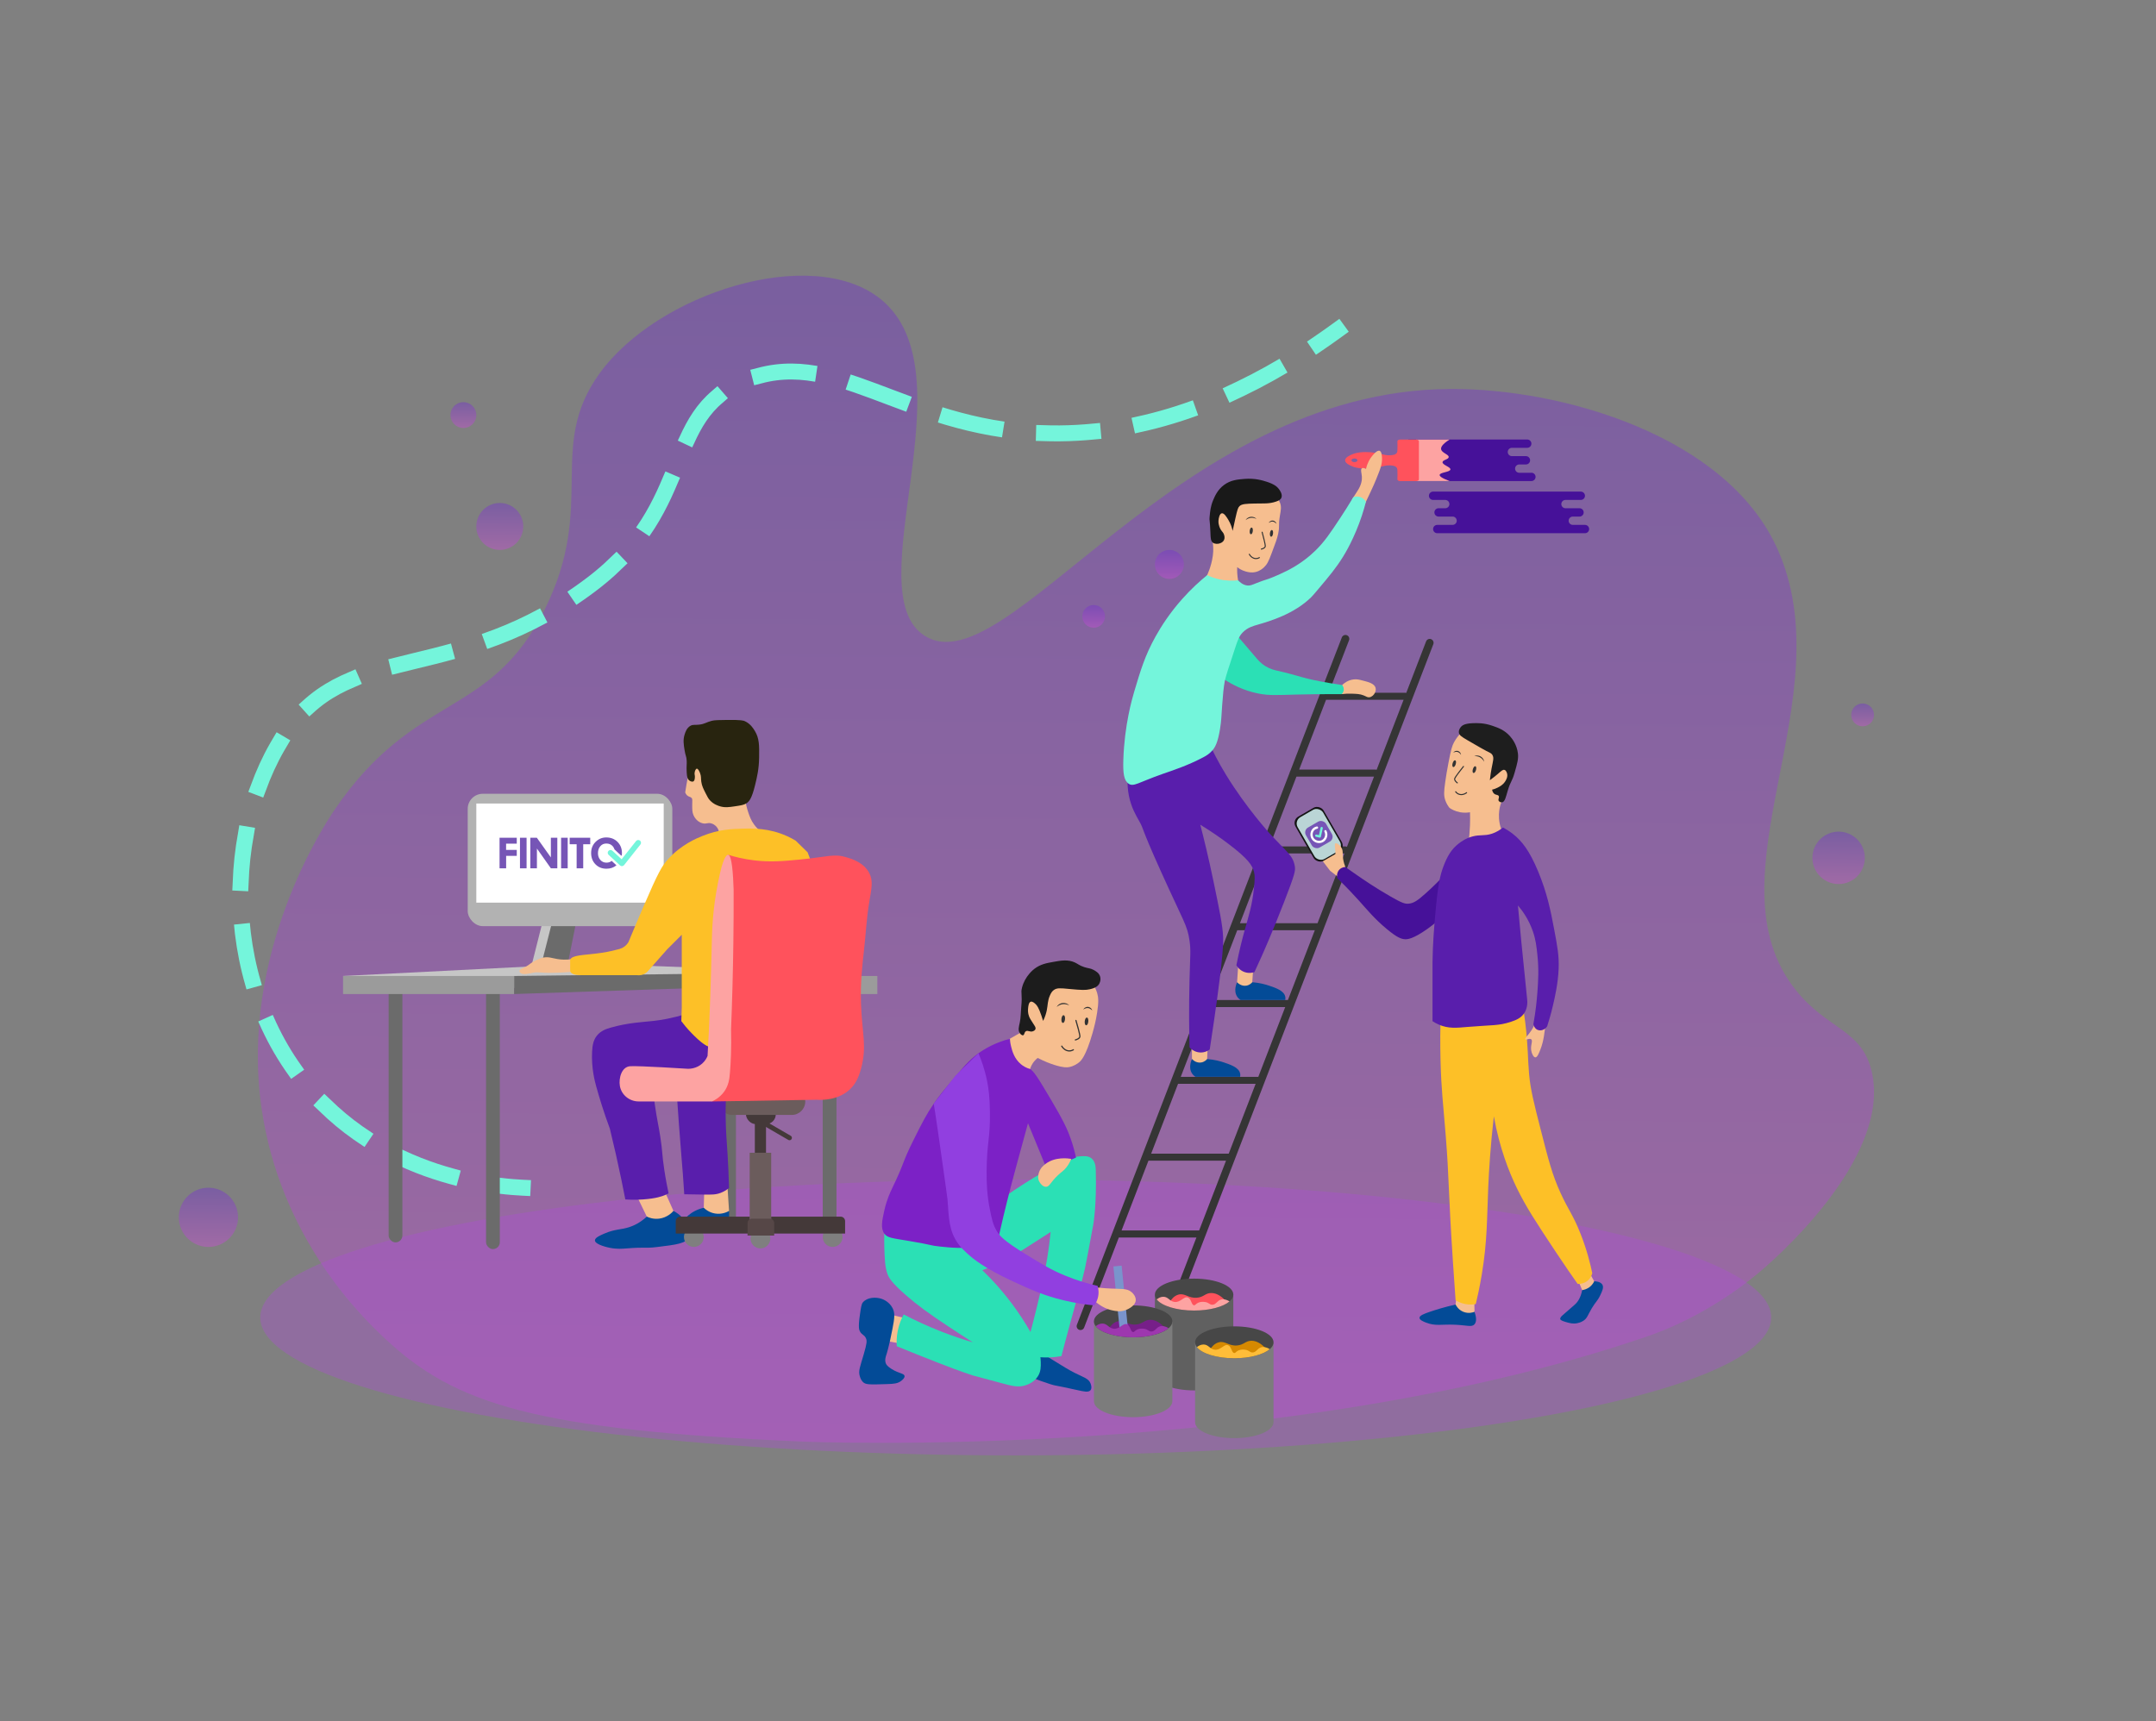<?xml version="1.0" encoding="UTF-8"?>
<svg xmlns="http://www.w3.org/2000/svg" xmlns:xlink="http://www.w3.org/1999/xlink" viewBox="0 0 1352.63 1080">
  <rect x="0" y="0" width="1352.63" height="1080" fill="#808080" stroke="none"/>
  <defs>
    <style>
      .cls-1 {
        stroke: #443939;
        stroke-linecap: round;
        stroke-width: 3px;
      }

      .cls-1, .cls-2, .cls-3 {
        fill: none;
        stroke-miterlimit: 10;
      }

      .cls-4 {
        fill: url(#linear-gradient);
        opacity: .42;
      }

      .cls-2 {
        stroke-dasharray: 0 0 30.66 30.66;
      }

      .cls-2, .cls-3 {
        stroke: #74f5db;
        stroke-linecap: square;
        stroke-width: 10px;
      }

      .cls-5 {
        fill: #034b97;
      }

      .cls-6 {
        fill: #f6be8f;
      }

      .cls-7 {
        fill: #ff525c;
      }

      .cls-8 {
        fill: #fff;
      }

      .cls-9 {
        fill: #ffbd39;
      }

      .cls-10 {
        fill: #fdc027;
      }

      .cls-11 {
        fill: #fda3a2;
      }

      .cls-12 {
        fill: #6b5c5c;
      }

      .cls-13 {
        fill: #6b6b6b;
      }

      .cls-14 {
        fill: #7f7f7f;
      }

      .cls-15 {
        fill: #7c7c7c;
      }

      .cls-16 {
        fill: #9d37af;
      }

      .cls-17 {
        fill: #913fe0;
      }

      .cls-18 {
        fill: #bad5d6;
      }

      .cls-19 {
        fill: #333;
      }

      .cls-20 {
        fill: #b2b2b2;
      }

      .cls-21 {
        fill: #d68900;
      }

      .cls-22 {
        fill: #c6c6c6;
      }

      .cls-23 {
        fill: #1e1e1e;
      }

      .cls-24 {
        fill: #141414;
      }

      .cls-25 {
        fill: #1c1c1c;
      }

      .cls-26 {
        fill: #443939;
      }

      .cls-27 {
        fill: #191919;
      }

      .cls-28 {
        fill: #9b9b9b;
      }

      .cls-29 {
        fill: #564747;
      }

      .cls-30 {
        fill: #474747;
      }

      .cls-31 {
        fill: #353535;
      }

      .cls-32 {
        fill: #2be0b5;
      }

      .cls-33 {
        fill: #591eac;
      }

      .cls-34 {
        fill: #606060;
      }

      .cls-35 {
        fill: #771f89;
      }

      .cls-36 {
        fill: #74f5db;
      }

      .cls-37 {
        fill: #7655b6;
      }

      .cls-38 {
        fill: #28240f;
      }

      .cls-39 {
        fill: #7c21c6;
      }

      .cls-40 {
        fill: #7a94cc;
      }

      .cls-41 {
        fill: #461199;
      }

      .cls-42 {
        fill: url(#linear-gradient-3);
      }

      .cls-42, .cls-43, .cls-44, .cls-45, .cls-46, .cls-47, .cls-48 {
        opacity: .44;
      }

      .cls-43 {
        fill: url(#linear-gradient-4);
      }

      .cls-44 {
        fill: url(#linear-gradient-2);
      }

      .cls-45 {
        fill: url(#linear-gradient-8);
      }

      .cls-46 {
        fill: url(#linear-gradient-7);
      }

      .cls-47 {
        fill: url(#linear-gradient-5);
      }

      .cls-48 {
        fill: url(#linear-gradient-6);
      }

      .cls-49 {
        fill: #ac4fd3;
        opacity: .38;
      }
    </style>
    <linearGradient id="linear-gradient" x1="667.15" y1="904.07" x2="672.21" y2="171.98" gradientUnits="userSpaceOnUse">
      <stop offset="0" stop-color="#c84ed4"/>
      <stop offset="1" stop-color="#7132cb"/>
    </linearGradient>
    <linearGradient id="linear-gradient-2" x1="313.46" y1="345.01" x2="313.66" y2="315.54" xlink:href="#linear-gradient"/>
    <linearGradient id="linear-gradient-3" x1="290.66" y1="268.53" x2="290.77" y2="252.31" xlink:href="#linear-gradient"/>
    <linearGradient id="linear-gradient-4" x1="1153.4" y1="554.66" x2="1153.62" y2="521.77" xlink:href="#linear-gradient"/>
    <linearGradient id="linear-gradient-5" x1="1168.53" y1="455.72" x2="1168.62" y2="441.41" xlink:href="#linear-gradient"/>
    <linearGradient id="linear-gradient-6" x1="733.58" y1="363.22" x2="733.71" y2="345.04" xlink:href="#linear-gradient"/>
    <linearGradient id="linear-gradient-7" x1="686.09" y1="393.86" x2="686.19" y2="379.6" xlink:href="#linear-gradient"/>
    <linearGradient id="linear-gradient-8" x1="130.63" y1="782.35" x2="130.89" y2="745.19" xlink:href="#linear-gradient"/>
  </defs>
  <g id="Layer_8" data-name="Layer 8">
    <path class="cls-4" d="m242.02,840.42c-14.44-13.48-66.21-63.08-77.97-145.32-13.83-96.74,39.27-177.28,45.77-186.83,50.68-74.58,97.82-56.78,132.21-126.44,32.22-65.26.88-101.19,33.9-147.2,36.39-50.72,133.26-81.36,176.28-47.18,57.88,45.98-15.91,184.15,28.1,211.62,51.51,32.14,157.56-154.04,329.55-155,69.96-.39,173.12,29.22,205.1,100.02,42.49,94.07-45.04,206.55,11.87,277.42,19.89,24.78,41.27,24.33,47.46,50.95,12.9,55.5-65.14,121.43-71.19,126.44-31.88,26.39-61.95,37.04-69.5,39.63-230.46,79.14-530.55,66.05-530.55,66.05-167.19-7.29-217.43-23.46-261.04-64.17Z"/>
    <ellipse class="cls-49" cx="637.24" cy="826.71" rx="473.96" ry="86.54"/>
    <g>
      <path class="cls-3" d="m327.91,745.3c-3.38-.17-8.52-.51-14.94-1.3"/>
      <path class="cls-2" d="m282.93,738.04c-26.02-7.15-57.91-21.38-84.45-49.91-61.53-66.14-59.11-172.28-17.26-230.83,39.75-55.62,106.22-27.33,189.84-90.61,65.79-49.78,44.14-105.69,94.92-127.28,56.75-24.13,98.66,28.82,187.69,32.36,60.18,2.39,114.46-18.88,160.42-47.71"/>
      <path class="cls-3" d="m826.92,215.68c4.17-2.83,8.26-5.71,12.27-8.63"/>
    </g>
    <circle class="cls-44" cx="313.56" cy="330.36" r="14.73"/>
    <circle class="cls-42" cx="290.72" cy="260.47" r="8.11"/>
    <circle class="cls-43" cx="1153.51" cy="538.31" r="16.44"/>
    <circle class="cls-47" cx="1168.57" cy="448.61" r="7.16"/>
    <circle class="cls-48" cx="733.65" cy="354.18" r="9.09"/>
    <circle class="cls-46" cx="686.14" cy="386.77" r="7.13"/>
    <circle class="cls-45" cx="130.76" cy="763.88" r="18.58"/>
  </g>
  <g id="Layer_2" data-name="Layer 2">
    <g>
      <rect class="cls-13" x="243.82" y="615.24" width="8.63" height="164.37" rx="4.31" ry="4.31"/>
      <rect class="cls-13" x="304.94" y="615.45" width="8.63" height="168.37" rx="4.31" ry="4.31"/>
      <rect class="cls-13" x="516.16" y="604.68" width="8.63" height="168.37" rx="4.31" ry="4.31"/>
      <rect class="cls-13" x="453.08" y="602.59" width="8.63" height="168.37" rx="4.31" ry="4.31"/>
      <rect class="cls-28" x="443.09" y="612.44" width="107.33" height="11.33"/>
      <polygon class="cls-22" points="215.23 612.44 367.86 604.68 433.3 607.05 436.63 619.99 318.96 619.99 221.89 619.99 215.23 612.44"/>
      <rect class="cls-28" x="215.23" y="612.44" width="107.33" height="11.33"/>
      <polygon class="cls-13" points="322.56 623.76 436.63 619.99 436.63 611.09 322.56 612.44 322.56 623.76"/>
      <polygon class="cls-22" points="341.08 575.76 332.45 609.96 342.65 611.09 353.3 579.72 351.32 574.15 341.08 575.76"/>
      <polygon class="cls-13" points="361.66 577.65 355.46 608.66 338.74 608.66 347.1 575.76 361.66 577.65"/>
      <rect class="cls-20" x="293.44" y="498.1" width="128.36" height="83.06" rx="9.44" ry="9.44"/>
      <rect class="cls-8" x="298.83" y="504.21" width="117.57" height="62.2"/>
      <rect class="cls-26" x="468" y="693.16" width="18.7" height="12.22" rx="6.11" ry="6.11"/>
      <rect class="cls-12" x="450.74" y="682.73" width="54.47" height="16.9" rx="8.45" ry="8.45"/>
      <path class="cls-6" d="m359.41,601.79c-4.25.66-7.56.38-9.8,0-3.34-.56-5.44-1.54-8.81-.9-1.55.3-2.61.79-4.58,1.71-3.95,1.84-3.36,2.56-7.19,4.4-1.54.74-3.11,1.33-3.15,2.34-.02.53.4.94.54,1.08,1.61,1.59,5.46.49,7.91,0,4.09-.82,3.03.27,14.02,0,2.65-.07,6.44-.22,11.06-.63v-8Z"/>
      <polygon class="cls-6" points="422.51 759.85 415.41 743.94 398.87 749.16 405.8 763.45 416.04 769.56 420.81 764.08 422.51 759.85"/>
      <path class="cls-6" d="m441.53,757.88l.4-13.93,14.47.63.99,15.28-2.43,3.6s-14.61,0-14.38,0,.94-5.57.94-5.57Z"/>
      <path class="cls-5" d="m405.8,763.45c1.23.58,4.08,1.71,7.73,1.26,5.14-.64,8.22-3.97,8.99-4.85,1.6.81,4.33,2.47,6.56,5.57.82,1.14,4.79,6.67,3.15,10.81-1.61,4.05-7.82,4.8-19.96,6.27-8.13.98-6.21-.13-19.42.9-2.41.19-5.75.48-10.07-.36-.87-.17-9.43-1.9-9.53-4.67-.06-1.71,3.12-3.09,5.93-4.31,6.7-2.91,10.35-2.31,15.64-4.04,2.71-.89,6.65-2.65,10.97-6.56Z"/>
      <path class="cls-5" d="m441.53,757.88c.85.83,3.26,2.96,7.06,3.6,4.45.74,7.85-1.06,8.81-1.62v8.9l-5.75,3.87-21.75-2.61-.81-4.58c1.29-1.55,3.53-3.82,6.92-5.57,2.08-1.07,4.01-1.65,5.53-1.98Z"/>
      <path class="cls-6" d="m432.13,484.57c-.51,2.48-.99,5.02-1.44,7.64-.29,1.7-.56,3.38-.81,5.03.17.49.5,1.18,1.12,1.8,1.11,1.08,2.07.84,2.83,1.62.76.78.44,1.67.45,4.49,0,2.85,0,4.49.76,6.29.85,2.03,2.19,3.2,2.57,3.51.52.43,1.65,1.34,3.33,1.71,2.29.5,2.99-.59,5.21,0,1.36.36,2.31,1.09,2.79,1.53,1.86,1.69,2.18,3.95,2.25,4.67l26.07-1.17c-1.08-.85-2.59-2.19-4.04-4.13-2.07-2.76-2.93-5.28-3.87-8.09-.76-2.27-1.63-5.5-2.07-9.53l-10.34-18.7-14.38-9.08-8.36,5.03-2.07,7.37Z"/>
      <path class="cls-33" d="m430.07,636.35c-8.52,2.67-15.55,3.79-20.31,4.31-6.7.74-15.47,1.04-26.43,4.13-2.92.82-6.32,1.94-8.81,5.03-2.28,2.83-2.86,6.15-3.06,10.25-.49,10.18,1.7,18.41,2.52,21.39,1.99,7.24,4.76,16.35,8.63,26.79,2.53,10.32,4.93,20.93,7.19,31.82.88,4.23,1.71,8.42,2.52,12.58,4.46.3,8.25.2,11.15,0,8.21-.56,12.18-2.08,13.66-2.7.99-.41,1.79-.8,2.34-1.08-.71-3.3-1.74-8.41-2.7-14.74-1.57-10.35-.98-10.94-2.52-20.85-1.18-7.58-1.96-10.08-3.42-20.13-.49-3.4-.85-6.21-1.08-8.09l14.74-.36c.45,6.84.92,13.73,1.44,20.67.51,6.95,1.05,13.84,1.62,20.67.62,7.13,1.16,14.32,1.62,21.57.04.6.08,1.2.11,1.8,3.58.06,10.42.16,11.39.18,5.82.09,8.34.14,11.51-1.08,2.36-.91,4.1-2.14,5.21-3.06-.24-8.74-.61-15.84-.9-20.67-.49-8.13-.85-11.53-1.08-17.98-.28-7.94-.15-14.38,0-18.52l1.26-36.13-26.61-15.82Z"/>
      <path class="cls-10" d="m493.53,524.57c-11.03-4.94-20.98-4.77-27.78-4.58-6.22.17-14.77.41-25.08,4.58-3.84,1.56-13.11,5.42-21.3,14.29-4.04,4.37-6.35,8.38-15.64,29.93-3.89,9.02-7.09,16.68-9.44,22.38-.4.67-1.1,1.65-2.22,2.56-1.29,1.04-2.56,1.52-3.36,1.75-2.49.7-6.33,1.67-11.09,2.39-8.78,1.34-16.57,1.24-19.12,3.31-.39.32-.66.69-.79,1.13-.02.08,0,.04,0,4.13,0,2.63,0,2.93.18,3.33,1.02,2.21,5.55,2.16,7.01,2.16,5.92,0,13,.01,21.3,0h13.48c.75.1,2.31.19,4.04-.54,1.15-.48,1.94-1.15,2.43-1.62,4.13-4.67,8.27-9.35,12.4-14.02l9.17-9.17v45.57l-.27,8.63c1.45,1.94,3.6,4.62,6.47,7.55,2.05,2.09,5.2,5.3,8.36,7.28,2.11,1.32,8.59,4.82,19.96,2.7,0,0,17.39-72.67,18.34-72.54.94.13,31.82-31.28,31.82-31.28l-4.31-15.91-1.41-3.75-7.49-7.31c-1.33-.8-3.26-1.89-5.66-2.97Z"/>
      <path class="cls-7" d="m446.6,691.18l65.8-1.08c3.29.2,13.64.41,21.03-6.74,3.55-3.43,5.34-7.52,6.74-12.67,3.92-14.43.59-22.21,0-40.99-.42-13.29.83-24.2,1.89-33.44,1.14-9.97,1.59-20.03,3.24-29.93,1.45-8.72,2.7-13.51,0-18.61-3.41-6.44-10.69-8.68-14.02-9.71-8.07-2.49-11.65-.38-29.39,1.35-10.31,1-18.45,1.75-28.58.54-7-.84-12.66-2.33-16.45-3.51l-7.55,84.13.27,56.63-2.97,14.02Z"/>
      <path class="cls-11" d="m400.76,691.18h45.84c1.65-.72,4.9-2.41,7.55-5.93,3.05-4.05,3.48-8.38,3.78-11.87.53-6.33,1.02-15.57.72-27.33.7-17.67,1.19-35.71,1.44-54.11.15-11.34.21-22.55.18-33.62-.33-10.29-1.16-21.72-3.42-21.93-.46-.04-2.51.17-5.06,11.27-3.99,17.37-4.96,31.14-5.18,42.12,0,0-.61,29.75-1.8,55.73-.33,7.23-.67,13.16-.9,17.08-.48,1.18-1.46,3.13-3.42,4.85-3.46,3.05-7.52,3.23-8.72,3.24,0,0-31.01-1.98-36.4-1.62s-7.3,7.45-6.47,12.4c.93,5.53,5.95,9.74,11.87,9.71Z"/>
      <circle class="cls-14" cx="435.3" cy="776.24" r="6.22"/>
      <circle class="cls-14" cx="477.08" cy="777.18" r="6.22"/>
      <circle class="cls-14" cx="522.38" cy="776.24" r="6.22"/>
      <rect class="cls-26" x="473.57" y="703.05" width="7.01" height="24.09"/>
      <rect class="cls-12" x="470.34" y="723.36" width="13.48" height="42.07"/>
      <line class="cls-1" x1="477.98" y1="703.94" x2="495.32" y2="714.01"/>
      <path class="cls-26" d="m426.76,763.45h43.57v10.61h-46.38v-7.8c0-1.55,1.26-2.81,2.81-2.81Z"/>
      <path class="cls-26" d="m483.82,763.45h46.38v10.61h-43.57c-1.55,0-2.81-1.26-2.81-2.81v-7.8h0Z" transform="translate(1014.02 1537.51) rotate(-180)"/>
      <path class="cls-29" d="m471.8,764.71h11.1c1.55,0,2.81,1.26,2.81,2.81v7.8h-16.72v-7.8c0-1.55,1.26-2.81,2.81-2.81Z"/>
      <path class="cls-38" d="m445.39,502.19c2.35,2.57,5.21,3.44,6.34,3.78,3.12.91,5.61.55,9.3,0,3.77-.56,5.66-.84,7.28-1.89,1.7-1.1,3.36-3.03,5.39-11.33,1.26-5.13,2.46-10.15,2.56-17.53.11-7.56.11-11.97-2.7-16.58-.98-1.61-2.77-4.47-6.2-6.07-.87-.4-2.23-.91-10.92-.81-5.37.06-8.05.09-9.84.54-3.68.93-4.35,2.02-8.09,2.43-2.79.3-3.69-.17-5.26.67-2.46,1.33-3.32,4.16-3.78,5.66-.99,3.26-.55,6.09,0,9.57.62,3.94,1.17,3.7,1.35,6.61.15,2.53-.22,3.46,0,7.28.17,3.06.51,4.3,1.48,5.12.71.61,1.94,1.13,2.74.67.7-.41.81-1.43.9-2.29.17-1.54-.34-1.91-.13-3.24.14-.93.64-2.36,1.35-2.43.93-.09,1.82,2.19,2.02,2.7.86,2.2.48,3.23.81,5.53.37,2.59,1.31,4.43,2.83,7.42,1.06,2.08,1.59,3.12,2.56,4.18Z"/>
      <g>
        <path class="cls-36" d="m390.18,543.52c-.44,0-.86-.17-1.19-.47l-7.16-6.64c-.71-.66-.75-1.76-.09-2.47.66-.71,1.76-.75,2.47-.09l5.78,5.35,9.07-11.44c.6-.76,1.7-.88,2.45-.28.76.6.88,1.7.28,2.45l-10.24,12.91c-.3.38-.75.62-1.24.66-.04,0-.09,0-.13,0Z"/>
        <polygon class="cls-37" points="313.41 525.69 324.21 525.69 324.21 529.4 317.51 529.4 317.51 533.32 324.21 533.32 324.21 537.06 317.54 537.06 317.54 544.88 313.41 544.88 313.41 525.69"/>
        <rect class="cls-37" x="326.22" y="525.69" width="4.14" height="19.19"/>
        <polygon class="cls-37" points="345.6 525.69 349.65 525.69 349.65 544.88 345.62 544.88 336.85 532.46 336.85 544.88 332.71 544.88 332.71 525.69 336.8 525.69 345.6 538.03 345.6 525.69"/>
        <rect class="cls-37" x="352.02" y="525.69" width="4.14" height="19.19"/>
        <polygon class="cls-37" points="357.4 525.69 370.3 525.69 370.3 529.77 365.9 529.77 365.9 544.88 361.77 544.88 361.77 529.77 357.4 529.77 357.4 525.69"/>
        <path class="cls-37" d="m383.76,540.22c-.9.73-1.99,1.1-3.3,1.1-1.53,0-2.8-.56-3.8-1.68s-1.51-2.53-1.51-4.24c0-1.8.49-3.27,1.48-4.41.98-1.14,2.28-1.7,3.89-1.67s2.9.58,3.87,1.67c.51.57.89,1.25,1.13,2.02l4.3,3.99.29-.36c.05-.43.08-.86.08-1.32,0-2.84-.93-5.18-2.79-7.04s-4.21-2.78-7.06-2.78c-2.57,0-4.8.92-6.67,2.77s-2.81,4.19-2.81,7.02.9,5.21,2.71,7.06,4.11,2.78,6.91,2.78c2.46,0,4.54-.72,6.26-2.15l-2.96-2.75Z"/>
      </g>
    </g>
  </g>
  <g id="Layer_4" data-name="Layer 4">
    <path class="cls-41" d="m960.78,296.67h-7.64c-1.44,0-2.61-1.17-2.61-2.61s1.17-2.61,2.61-2.61h4.21c1.44,0,2.61-1.17,2.61-2.61s-1.17-2.61-2.61-2.61h-8.81c-1.44,0-2.61-1.17-2.61-2.61s1.17-2.61,2.61-2.61h9.62c1.44,0,2.61-1.17,2.61-2.61s-1.17-2.61-2.61-2.61h-74.62v26.07h77.24c1.44,0,2.61-1.17,2.61-2.61s-1.17-2.61-2.61-2.61Z"/>
    <path class="cls-41" d="m994.39,329.37h-7.64c-1.44,0-2.61-1.17-2.61-2.61s1.17-2.61,2.61-2.61h4.21c1.44,0,2.61-1.17,2.61-2.61s-1.17-2.61-2.61-2.61h-8.81c-1.44,0-2.61-1.17-2.61-2.61s1.17-2.61,2.61-2.61h9.62c1.44,0,2.61-1.17,2.61-2.61s-1.17-2.61-2.61-2.61h-92.69c-1.44,0-2.61,1.17-2.61,2.61s1.17,2.61,2.61,2.61h7.64c1.44,0,2.61,1.17,2.61,2.61s-1.17,2.61-2.61,2.61h-4.21c-1.44,0-2.61,1.17-2.61,2.61s1.17,2.61,2.61,2.61h8.81c1.44,0,2.61,1.17,2.61,2.61s-1.17,2.61-2.61,2.61h-9.62c-1.44,0-2.61,1.17-2.61,2.61s1.17,2.61,2.61,2.61h92.69c1.44,0,2.61-1.17,2.61-2.61s-1.17-2.61-2.61-2.61Z"/>
    <path class="cls-31" d="m897.85,401.07c-1.25-.48-2.66.15-3.14,1.39l-12.46,32.35c-.21-.06-.42-.11-.65-.11h-47.98l4.77-12.38h.03l3.08-8h.02l4.85-12.58c.48-1.25-.15-2.66-1.39-3.14s-2.66.15-3.14,1.39l-3,7.79c-.02.05-.06.1-.08.16l-4.3,11.15h-.03l-24.94,64.75c-.21.29-.35.64-.39,1.01l-133.47,346.46c-.48,1.25.15,2.66,1.39,3.14s2.66-.15,3.14-1.39l21.78-56.52h48.67l-11.27,29.25h-.01l-11.24,29.17c-.48,1.25.15,2.66,1.39,3.14s2.66-.15,3.14-1.39l3.63-9.43h.01l162.98-423.05c.48-1.25-.15-2.66-1.39-3.14Zm-145.54,371.05h-48.67l16.87-43.79h48.67l-16.87,43.79Zm18.57-48.2h-48.67l16.87-43.8s.06,0,.09,0h48.58l-16.87,43.79Zm18.56-48.18c-.07,0-.14-.02-.21-.02h-48.45l17-44.12c.33.2.72.33,1.14.33h47.4l-16.88,43.81Zm18.58-48.22h-48.67l16.87-43.79h48.67l-16.87,43.79Zm18.57-48.2h-48.67l16.87-43.79h48.67l-16.87,43.79Zm18.45-47.9c-.32-.19-.69-.3-1.09-.3h-47.46l16.87-43.79h48.67l-16.99,44.09Zm18.64-48.38c-.22-.07-.45-.12-.7-.12h-47.92l16.88-43.83c.11.02.21.03.32.03h48.33l-16.92,43.92Z"/>
    <path class="cls-11" d="m888.44,275.82h20.99c-4.7,2.96-5.52,4.87-5.3,6.09.42,2.39,4.95,3.22,4.76,4.94-.17,1.51-3.73,1.69-3.87,3.15-.16,1.78,5.1,2.99,4.94,4.58-.17,1.72-6.51,1.76-6.74,3.42-.11.8,1.2,2,6.25,3.88h-21.03v-26.07Z"/>
    <path class="cls-7" d="m890.19,300.81v-23.92c0-.59-.79-1.07-1.76-1.07h-9.97c-.97,0-1.76.48-1.76,1.07.08,2.12.07,4.03,0,5.7-.03.78-.09,1.68-1.14,2.34-.24.15-1.12.66-3.32.76-2.62.12-4.23-.48-6.64-1.01-1.12-.25-4.77-1.04-8.82-1.01-1.74.01-5.24.07-8.51,1.46-1.37.58-4.36,1.85-4.36,3.73s2.99,3.15,4.36,3.73c3.27,1.39,6.76,1.44,8.51,1.46,4.04.03,7.7-.76,8.82-1.01,2.41-.54,4.02-1.13,6.64-1.01,2.2.1,3.08.61,3.32.76,1.05.66,1.11,1.57,1.14,2.34.07,1.67.08,3.58,0,5.7,0,.59.79,1.07,1.76,1.07h9.97c.97,0,1.76-.48,1.76-1.07Zm-42.33-11.96c0-.64.84-1.15,1.89-1.15s1.89.52,1.89,1.15-.84,1.15-1.89,1.15-1.89-.52-1.89-1.15Z"/>
    <polygon class="cls-6" points="747.81 664.56 747.81 654.5 757.7 655.04 757.34 664.56 758.32 670.59 753.07 670.14 747.81 664.56"/>
    <polygon class="cls-6" points="776.12 616.36 776.93 604.25 786.19 608.12 785.65 616.36 786.19 622.68 777.56 619.8 776.12 616.36"/>
    <path class="cls-33" d="m758.68,466.54c2.02,4.4,5.47,11.45,10.52,19.69,12.73,20.79,27.51,36.94,27.51,36.94,10.45,11.42,14.54,13.52,15.64,20.49.42,2.64.19,4.58-6.74,22.38-7.59,19.5-12.58,30.69-14.29,34.52-1.77,3.94-3.27,7.19-4.31,9.44-.77.26-3.25,1-6.16,0-3.26-1.12-4.8-3.67-5.17-4.31,1.81-9.2,3.72-16.63,5.17-21.84,2.35-8.47,4.85-15.96,5.89-26.97.45-4.72.66-7.13,0-9.71-1.05-4.13-3.6-8.19-15.91-17.53-4.34-3.3-10.32-7.57-17.8-12.13,2.2,8.48,5.24,20.82,8.36,35.87,3.73,18,5.59,27,5.93,33.98.18,3.66.39,11.29-5.66,53.12-1.1,7.63-2.05,13.9-2.7,18.07-.65.49-2.83,1.99-5.93,1.89-3.94-.14-6.33-2.77-6.74-3.24-.25-9.48-.47-24.25,0-42.61.4-15.56.89-17.9,0-24.27-1.38-9.8-3.58-11.62-17.8-43.15-13.99-31.02-10.15-25.48-14.02-32.36-1.83-3.24-4.74-8.14-6.2-15.37-1.47-7.28-.8-13.6,0-17.8l50.43-15.1Z"/>
    <path class="cls-6" d="m776.75,364.16c-.25-1.38-.45-2.95-.54-4.67-.06-1.29-.05-2.49,0-3.6,1.01.8,2.78,2,5.26,2.7,1.37.39,3.57.98,6.25.36,2.8-.65,4.56-2.27,5.39-3.06,1.82-1.72,2.73-3.5,4.67-8.67,2.36-6.26,3.54-9.39,4.13-12.36,1.12-5.55-.07-4.42,1.12-11.51.5-3,1.06-5.29,0-7.91-.75-1.86-2.01-3.11-2.92-3.85l-26.07-.82-10.61,10.07c-2.7,9.28-2.9,15.56-2.52,19.69.14,1.54.52,4.37,0,8.18-.54,3.96-1.65,7.28-2.13,8.63-.7,1.97-1.42,3.58-2,4.76,6.29,2.37,12.58,4.73,18.88,7.1.36-1.68.72-3.36,1.08-5.03Z"/>
    <path class="cls-6" d="m856.03,316.79c1.43-3.02,2.7-5.71,3.78-8,.42-.9,2.98-6.17,5.57-13.12.93-2.5,1.94-5.35,1.62-8.99-.11-1.31-.31-3.35-1.44-3.78-1.6-.61-4.05,2.42-4.85,3.42-1.19,1.47-2.84,4.01-3.69,7.91-.84-.42-1.96-.84-2.61-.36-.99.73-.16,3.01,0,5.21.15,2.13-.25,5.22-2.88,9.17l-3.42,5.26c2.64,1.09,5.27,2.18,7.91,3.28Z"/>
    <path class="cls-6" d="m841.75,435.57c2.39-.31,4.46-.35,6.08-.29,3.55.12,5.34.18,7.58,1.05,1.9.73,2.47,1.41,3.77,1.21,1.56-.24,2.87-1.55,3.48-2.93.17-.39.73-1.68.34-3.04-.77-2.66-4.6-3.64-7.77-4.45-2.35-.6-3.77-1-5.74-.81-3.83.37-6.44,2.57-7.48,3.56-.08,1.9-.16,3.81-.24,5.71Z"/>
    <path class="cls-32" d="m777.01,399.83c4.13,4.85,7.81,9.13,11.23,13.14,1.16,1.35,2.85,3.34,5.7,5.08,2.98,1.82,5.67,2.42,6.93,2.71,15.55,3.52,15.5,4.86,33.49,7.9,2.84.48,5.41.88,7.64,1.21.22.24,1.04,1.21,1.06,2.67.03,1.75-1.12,2.86-1.31,3.04-11.95-.08-21.66.09-28.34.26-12.56.32-17.18.71-24.07-.67-9.46-1.9-16.69-5.84-21.35-8.91l-3.84-21.3,12.86-5.12Z"/>
    <path class="cls-36" d="m757.34,360.92c-4.46,3.61-9.87,8.47-15.46,14.74-8.04,9-13.45,17.54-16.9,23.73-6.62,11.87-9.39,21.16-13.46,34.84-1.22,4.11-6.08,20.82-6.76,42.55-.26,8.26.28,12.92,3.33,15.01,3.1,2.13,6.09-.79,21.21-6.11,6.31-2.22,15.47-5.12,25.53-10.43,1.67-.88,3.78-2.05,5.75-4.31,1.81-2.07,3.47-5.03,4.85-13.57.92-5.67.83-8.37,1.35-15.1.54-7.07.85-10.6,1.62-14.83.48-2.61,2.51-8.79,6.56-21.03,1.58-4.77,2.41-7.2,4.67-9.53,3.09-3.18,6.69-4.09,9.54-4.92,7.21-2.09,22.8-6.61,33.61-17.37.79-.79,2.09-2.32,4.67-5.39,6.45-7.66,10.75-12.77,15.1-19.78,1.21-1.94,7.18-11.69,11.87-25.89,1.14-3.46,1.96-6.43,2.52-8.63-.25-.46-1.2-2.07-3.24-2.88-2.25-.89-4.24-.17-4.67,0-3.09,5.15-5.83,9.41-7.91,12.58-6.6,10.04-10.22,15.37-15.82,20.85-3.62,3.54-9.3,8.32-17.62,12.58-3.34,1.68-6.28,2.98-8.63,3.96-5.39,2.23-4.33,1.36-10.43,3.78-3.13,1.24-4.29,1.84-6.11,1.62-2.69-.32-4.65-2.05-5.75-3.24-2.99.33-7.28.44-12.22-.72-2.85-.67-5.26-1.6-7.19-2.52Z"/>
    <path class="cls-27" d="m759.4,334.41c.13,3.24.16,5.06,1.53,6.11,1.37,1.04,3.26.69,3.6.63.39-.07,2.56-.49,3.42-2.34.59-1.28.19-2.6,0-3.24-.46-1.51-1.17-1.77-2.07-3.24-.19-.32-1.57-2.64-1.44-5.48.07-1.58.66-4.49,2.07-4.76,1.46-.28,3.09,2.41,4.13,4.13,1.62,2.67,2.34,5.19,2.7,6.92.41-1.98.95-4.51,1.62-7.46,1.38-6.13,1.73-7.16,2.7-8.09,1.46-1.41,4.17-1.5,9.53-1.62,5.65-.13,9.03.3,13.48-1.26,1.48-.52,2.72-1.13,3.24-2.34.95-2.21-1.14-4.94-1.62-5.57-1.05-1.38-2.82-2.97-7.55-4.49-2.65-.85-7.36-2.31-13.89-1.8-4.38.35-8.71.69-12.9,3.78-4.08,3.01-5.78,7.05-6.83,9.53-1.64,3.86-1.92,7.04-2.25,10.7-.22,2.44.17.88.54,9.89Z"/>
    <path class="cls-5" d="m747.81,664.56c.18.2,2.48,2.67,5.75,2.16,2.13-.33,3.41-1.72,3.78-2.16,4.53.35,8.13,1.32,10.61,2.16,4.19,1.42,9.25,3.14,10.07,6.83.19.86.11,1.63,0,2.16h-28.04c-.73-.48-1.53-1.18-2.16-2.16-2.43-3.79-.23-8.51,0-8.99Z"/>
    <path class="cls-5" d="m776.12,616.36c.18.2,2.48,2.67,5.75,2.16,2.13-.33,3.41-1.72,3.78-2.16,4.53.35,8.13,1.32,10.61,2.16,4.19,1.42,9.25,3.14,10.07,6.83.19.86.11,1.63,0,2.16h-28.04c-.73-.48-1.53-1.18-2.16-2.16-2.43-3.79-.23-8.51,0-8.99Z"/>
  </g>
  <g id="Layer_5" data-name="Layer 5">
    <g>
      <polygon class="cls-6" points="839.94 550.63 834.46 546.4 827.38 537.15 835.54 531.21 839.94 535.89 843.72 547.39 839.94 550.63"/>
      <rect class="cls-24" x="817.13" y="507.51" width="20.31" height="31.97" rx="4.62" ry="4.62" transform="translate(-150.91 483.78) rotate(-30)"/>
      <rect class="cls-18" x="818.16" y="508.44" width="18.44" height="30.3" rx="4.62" ry="4.62" transform="translate(-150.95 483.84) rotate(-30)"/>
      <path class="cls-6" d="m844.08,544.07c-.48-1.17-1.11-2.96-1.44-5.21-.49-3.41.13-4.99-1.08-7.01-1.05-1.76-3.01-3.05-3.78-2.61-.63.37-.17,1.76,0,5.31.14,2.8-.08,3.35,0,4.85.11,2.09.75,5.03,3.15,8.63l3.15-3.96Z"/>
      <polygon class="cls-6" points="994.55 811.93 992.62 809.55 988.98 800.97 996.89 798.09 1000.17 804.02 1001.56 809.06 994.55 811.93"/>
      <path class="cls-6" d="m916.57,459.93c-1.17,1.18-2.86,3.11-4.31,5.8-1.24,2.28-1.86,4.29-3.51,12.88-.94,4.89-1.51,8.28-2.02,11.93-.89,6.26-.97,8.76,0,11.6.75,2.21,1.88,3.84,2.7,4.85,1.26.85,3.51,2.13,6.61,2.7,2.61.47,4.8.25,6.2,0,.09,2.54.1,5.24,0,8.09-.14,3.94-.49,7.59-.94,10.92l20.49-5.93v-2.61c-.6-1.72-1.17-3.95-1.35-6.56-.25-3.7.39-6.56.67-7.69.51-1.98,1.19-3.58,1.75-4.72l4.18-13.48-1.35-15.64-12.81-10.79-16.31-1.35Z"/>
      <polygon class="cls-6" points="911.85 822.9 913.2 818.61 914.01 811.03 924.93 813.59 925.07 823.17 919.94 828.02 911.85 822.9"/>
      <path class="cls-10" d="m903.76,638.72c-.15,6.13-.28,15.41,0,26.7.46,18.54,1.64,26.77,3.24,46.92,2.3,29.05,1.37,31.05,4.58,80.09.66,10.07,1.24,18.28,1.62,23.46,1.24.78,3.35,1.9,6.2,2.43,2.75.51,5.05.26,6.47,0,1.02-4.23,2.46-10.68,3.78-18.61,3.52-21.18,3.2-35.27,4.04-54.74.46-10.59,1.39-25.84,3.51-44.49,3.56,19.93,9.52,34.85,14.29,44.76,5.81,12.05,12.49,22.13,24.81,40.72,5.52,8.33,10.24,15.1,13.48,19.69.63.03,4.06.16,6.74-2.43,1.66-1.6,2.23-3.46,2.43-4.31-1.2-5.82-3.34-14.49-7.28-24.54-4.71-12.02-7.59-14.77-12.67-25.89-5.15-11.27-7.57-20.72-12.4-39.64-4.27-16.7-6.4-25.06-7.28-34.79-.89-9.87-.53-17.09-2.43-32.63-.75-6.18-1.57-11.26-2.16-14.65l-50.97,11.96Z"/>
      <path class="cls-6" d="m963.23,641.68c-.43,1.19-1.17,2.94-2.43,4.86-2.07,3.17-4.35,4.98-3.91,5.65.42.66,2.68-.92,3.78,0,1.32,1.11-1,4.21.27,8.22.1.31,1,3.07,2.29,3.1,1.19.03,2.14-2.28,3.1-4.72,1.27-3.2,1.87-6.02,2.29-8.49.36-2.15.76-5.08.94-8.63h-6.34Z"/>
      <path class="cls-41" d="m909.16,545.86c-5.73,6.4-10.88,11.29-14.74,14.74-5.07,4.54-7.52,6.21-10.79,6.47-2.14.17-3.94-.32-11.51-4.67-9.1-5.23-16.38-10.21-20.85-13.3-3.06-2.12-5.55-3.87-7.19-5.03-.5.01-2.21.12-3.6,1.44-1.46,1.38-2,3.55-1.44,5.63,6.05,5.84,10.66,10.8,13.66,14.15,5.36,5.97,9.69,11.32,17.26,17.62,6.69,5.57,9.27,6.34,11.51,6.47,1.3.07,4.84.06,14.02-6.47,3.74-2.66,8.73-6.63,14.02-12.23-.12-8.27-.24-16.54-.36-24.81Z"/>
      <path class="cls-33" d="m942.96,519.26c-1.51,1.24-3.91,2.92-7.19,3.96-4.64,1.46-7.09.38-11.87,1.64-4.35,1.15-7.27,3.35-8.63,4.38-4.67,3.52-7.4,8.27-9.71,14.48-2.12,5.7-3.47,11.51-5.03,29.33-.85,9.73-1.63,18.59-1.8,30.72-.04,2.77,0,3.16,0,20.85,0,6.77,0,12.37,0,16.18.9.6,2.24,1.41,3.96,2.16,6.08,2.65,11.21,2.02,18.16,1.44,15.55-1.3,19.19-.61,27.15-3.24,3.35-1.1,6.31-2.41,8.27-5.39,2.23-3.39,2.03-7.19,1.8-8.99-1.24-11.78-2.44-23.65-3.6-35.6-.74-7.7-1.46-15.37-2.16-23.01,2.83,3.31,6.74,8.7,9.35,16.18,1.86,5.32,2.3,9.53,2.88,15,.96,9.15.49,16.19,0,23.11-.37,5.17-1.07,12.05-2.52,20.13.03.22.45,2.64,2.52,3.6,1.98.92,4.66.09,6.11-2.16,1.04-3.21,2.35-7.63,3.6-12.94,1.21-5.17,3.2-13.7,3.6-23.01.34-8.16-.73-14-2.88-25.35-2.1-11.1-4.3-22.34-10.07-36.13-5.35-12.78-10.05-18.88-15.82-23.37-2.38-1.85-4.56-3.13-6.11-3.96Z"/>
      <path class="cls-23" d="m937.38,498.04c1.14.96,2.36.55,2.88,1.44.57.98-.6,2.04,0,3.06.4.68,1.42,1.03,2.16.9,1.74-.31,2.34-3.37,3.42-7.01,2.01-6.81,2.67-5.42,4.49-11.87,1.6-5.65,2.41-8.47,1.98-11.87-.69-5.46-3.64-9.24-5.03-10.79-3.49-3.89-7.45-5.26-10.97-6.47-5.38-1.86-9.53-1.73-12.4-1.62-4.74.19-6.4,1.2-7.37,2.34-.22.26-1.52,1.79-1.26,3.6.23,1.58,1.55,2.52,5.57,4.85,6.92,4.01,10.38,6.01,11.69,6.65,2.32,1.13,3.14,1.44,3.78,2.52,1.09,1.84.34,3.78-.54,8.45-.33,1.76-.75,4.28-1.08,7.37,2.22-1.6,3.91-2.99,5.03-3.96,2.03-1.74,3.06-2.82,4.13-2.52,1.07.3,1.51,1.78,1.62,2.16.67,2.28-.74,4.43-1.26,5.21-1.38,2.11-3.32,3.09-4.67,3.78-1.36.69-2.58,1.06-3.42,1.26.11.74.4,1.8,1.26,2.52Z"/>
      <path class="cls-5" d="m925.07,823.17c-.61.25-3.61,1.39-7.01,0-3.18-1.3-4.54-3.92-4.85-4.56-6.94,1.57-12.4,3.26-16.18,4.56-3.8,1.3-6.47,2.38-6.47,3.78,0,1.37,2.58,2.4,4.05,2.97,6.13,2.38,9.62.98,18.2,1.35,7.72.33,10.55,1.71,12.27-.27,1.67-1.92.87-5.37,0-7.82Z"/>
      <path class="cls-5" d="m1000.17,804.02c-.37.8-1.1,2.08-2.43,3.24-2.01,1.74-4.19,2.17-5.12,2.29-.92,4.91-2.89,7.55-4.58,9.06-.69.62-4.12,3.55-7.69,6.71-.64.57-1.69,1.52-1.48,2.43.06.28.33.91,3.24,1.75,2.69.78,4.72,1.36,7.42.81.66-.14,2.19-.46,3.78-1.48,2.59-1.67,2.74-3.54,5.39-7.96,2.54-4.23,3.46-4.29,5.26-8.09,1.35-2.86,2.3-4.93,1.35-6.61-1.17-2.07-4.45-2.15-5.12-2.16Z"/>
      <g>
        <rect class="cls-37" x="820.2" y="516.45" width="14.5" height="14.5" rx="3.54" ry="3.54" transform="translate(-150.99 483.89) rotate(-30)"/>
        <path class="cls-8" d="m830.12,528.34s-.06.03-.08.05c-1.24.69-2.68.83-4.07.41-.64-.2-1.24-.5-1.78-.92-.54-.42-.99-.92-1.33-1.49-.61-1.03-.86-2.27-.69-3.5.17-1.21.72-2.31,1.55-3.08.64-.6,1.48-1.01,2.41-1.19.38-.07.76.18.83.56.07.38-.18.76-.56.83-.68.13-1.26.41-1.72.84-1.26,1.17-1.53,3.28-.61,4.82.95,1.6,3.3,2.58,5.28,1.49.02-.01.04-.02.06-.03,1.79-1.04,2.47-3.36,1.5-5.21-.18-.35-.05-.77.3-.96.35-.18.77-.05.96.3.33.63.53,1.3.59,2,.06.68-.01,1.35-.21,2.01-.2.65-.51,1.26-.93,1.79-.41.53-.92.96-1.5,1.3Z"/>
        <path class="cls-36" d="m828.37,525.54c-.16.09-.34.12-.52.07l-2.23-.54c-.38-.09-.61-.47-.52-.85s.47-.61.85-.52l1.53.37,1.02-4.63c.08-.38.46-.62.84-.54.38.08.62.46.54.84l-1.18,5.34c-.04.19-.16.35-.32.45,0,0-.01,0-.02.01Z"/>
      </g>
    </g>
  </g>
  <g id="Layer_3" data-name="Layer 3">
    <g>
      <polygon class="cls-6" points="567.51 827.06 557.78 824.73 556.34 841.52 565.69 843.24 567.51 827.06"/>
      <path class="cls-34" d="m773.76,862.39v-50.03c-9.66,1.75-19.32,3.5-28.98,5.25-6.74-1.75-13.48-3.5-20.22-5.25,0,16.67,0,33.34,0,50.01,0,.04,0,.08,0,.12s0,.08,0,.12v.11h0c.3,5.42,11.19,9.78,24.59,9.78s24.33-4.37,24.59-9.81h0v-.11s0-.06,0-.09,0-.06,0-.09Z"/>
      <ellipse class="cls-30" cx="749.16" cy="812.36" rx="24.61" ry="10.01"/>
      <path class="cls-7" d="m733.86,816.98c1.03-1.66,2.8-3.9,5.53-4.62,4.08-1.07,6.11,2.37,11.39,1.99,4.49-.32,5.33-2.98,9.17-2.97,3.85.01,7.03,2.69,9.24,5.19l-9.84,4.04-20.7-1.89-4.79-1.75Z"/>
      <path class="cls-11" d="m749.16,822.37c9.81,0,18.28-2.34,22.23-5.72-2.42-1.47-4.1-1.49-5.18-1.22-2.66.65-3.16,3.25-5.6,3.3-1.83.04-2.01-1.42-4.85-1.75-.72-.08-2.31-.27-3.98.47-1.64.73-1.79,1.65-2.63,1.62-1.72-.07-1.63-3.93-3.84-4.85-2.53-1.06-4.53,3.2-8.43,2.76-3.1-.35-3.89-3.27-7.07-3.25-1.76.01-3.19.91-4.12,1.66,3.15,4.05,12.46,6.98,23.46,6.98Z"/>
      <path class="cls-15" d="m735.52,879.19v-50.03c-9.66,1.75-19.32,3.5-28.98,5.25-6.74-1.75-13.48-3.5-20.22-5.25,0,16.67,0,33.34,0,50.01,0,.04,0,.08,0,.12s0,.08,0,.12v.11h0c.3,5.42,11.19,9.78,24.59,9.78s24.33-4.37,24.59-9.81h0v-.11s0-.06,0-.09,0-.06,0-.09Z"/>
      <ellipse class="cls-30" cx="710.92" cy="829.16" rx="24.61" ry="10.01"/>
      <path class="cls-35" d="m695.62,833.78c1.03-1.66,2.8-3.9,5.53-4.62,4.08-1.07,6.11,2.37,11.39,1.99,4.49-.32,5.33-2.98,9.17-2.97,3.85.01,7.03,2.69,9.24,5.19l-9.84,4.04-20.7-1.89-4.79-1.75Z"/>
      <rect class="cls-40" x="700.7" y="794.34" width="5.21" height="44.22" transform="translate(-77.49 73.76) rotate(-5.69)"/>
      <path class="cls-16" d="m710.92,839.17c9.81,0,18.28-2.34,22.23-5.72-2.42-1.47-4.1-1.49-5.18-1.22-2.66.65-3.16,3.25-5.6,3.3-1.83.04-2.01-1.42-4.85-1.75-.72-.08-2.31-.27-3.98.47-1.64.73-1.79,1.65-2.63,1.62-1.72-.07-1.63-3.93-3.84-4.85-2.53-1.06-4.53,3.2-8.43,2.76-3.1-.35-3.89-3.27-7.07-3.25-1.76.01-3.19.91-4.12,1.66,3.15,4.05,12.46,6.98,23.46,6.98Z"/>
      <path class="cls-6" d="m686.31,815.92c.95.92,2.32,2.1,4.13,3.24,1.28.8,3.73,2.31,7.19,3.06,2.2.48,5.04,1.09,8.27,0,.49-.17,6.39-2.25,6.65-6.29.16-2.51-1.93-4.52-2.52-5.03-3.15-2.79-6.91-1.85-16.54-2.52-3.06-.21-5.55-.5-7.19-.72v8.27Z"/>
      <path class="cls-5" d="m645.87,863.74c5.16,2.21,9.66,3.77,13.12,4.85,4.06,1.27,1.54.27,17.26,3.78,3.67.82,6.67,1.51,7.91,0,1.16-1.41.14-3.97,0-4.31-1.26-3.07-4.02-3.62-10.07-6.65-3.35-1.68-6.9-3.88-14.02-8.27-2.31-1.43-4.18-2.63-5.39-3.42h-13.3l4.49,14.02Z"/>
      <path class="cls-6" d="m636.39,678.39l9.27-4.72c.19-1.67.81-4.79,3.14-7.64.75-.91,1.53-1.62,2.25-2.17,4.17,2.2,7.84,3.56,10.56,4.42,5.56,1.75,7.73,1.57,8.98,1.35,3.2-.56,5.38-2.21,6.29-2.92,1.31-1.02,4.31-3.68,8.54-18.42,1.14-3.97,2.16-8.1,2.92-13.03,1.03-6.66.76-9.55,0-12.13-.74-2.49-1.85-4.38-2.7-5.62h-25.83l-15.05,8.66-5.02,22.11-8.98,5.14,5.62,24.95Z"/>
      <path class="cls-32" d="m554.81,774.12c-.08,2.16-.13,5.25,0,8.94.24,7.09.41,11.92,1.89,16.14.82,2.35,2.37,5.41,11.6,13.48,7.35,6.44,14.41,11.54,26.7,19.69,4.52,3,9.67,6.36,15.37,9.98-6.18-1.83-12.78-4.04-19.69-6.74-8.79-3.44-16.71-7.13-23.73-10.79-1.31,2.4-2.9,5.96-3.78,10.52-.71,3.74-.72,7-.54,9.44,2.95,1.2,7.34,2.98,12.67,5.12,19.97,8,27.92,10.86,35.06,13.21t18.07,4.85c6.64,1.78,10.34,2.78,14.83,1.35,1.39-.44,5.6-1.85,8.04-5.93,1.73-2.9,1.72-5.72,1.66-8.63-.05-2.9-.59-8.19-3.91-14.29-3.1-5.84-6.89-12.17-11.54-18.74-7.15-10.11-14.56-18.26-21.22-24.67,7.56-2.85,13.44-5.82,17.53-8.09,4.79-2.66,10.12-6.09,20.76-12.94,1.92-1.24,3.51-2.27,4.58-2.97-.4,3.97-1.07,9.65-2.16,16.45-1.84,11.47-3.95,20.21-6.74,31.69-1.24,5.08-2.94,11.84-5.12,19.82l-1.89,9.17c3.74.93,8.61,1.73,14.29,1.62,3.11-.06,5.91-.38,8.36-.81,1.34-5.12,3.47-13.22,6.2-23.19,4.88-17.83,6.33-22.18,8.63-32.09.57-2.46,2.09-10.63,5.12-26.97,0,0,2.25-12.1,1.62-34.52-.05-1.74-.2-5.37-2.7-7.37-1.99-1.6-4.59-1.45-7.28-1.25-2.38.17-6.43.82-11.06,3.51-7.37,3.77-15.16,8.14-23.19,13.21-4.97,3.14-9.64,6.3-14.02,9.44l-47.19,21.3-27.24,1.08Z"/>
      <path class="cls-39" d="m633.58,651.82c-9.41,2.48-15.83,6.34-19.72,9.13-6.05,4.34-10.18,9.42-18.6,19.46-2.85,3.4-5.9,7.04-9.45,12.18-4.58,6.64-7.16,11.74-12.13,21.66-8.3,16.56-5.55,13.99-14.02,31.55-.95,1.98-3.33,6.87-4.85,13.75-1.4,6.35-2.46,11.13,0,14.56,1.9,2.65,4.68,2.8,15.37,4.58,15.55,2.6,12.93,2.84,19.42,3.51,7.39.76,14.19,1.46,22.92,0,5.8-.97,10.43-2.56,13.48-3.78.8-3.59,2-8.81,3.51-15.1,3.37-14.05,6.43-25.48,8.01-31.28,4.72-17.34,7.08-26,7.36-26.97,1.9-6.48,3.41-10.69,3.78-16.99.42-7.2-.79-13.16-1.89-17.08-3.07-.83-5.08-2.22-6.2-3.15-4.28-3.52-5.53-8.42-6.2-11.06-.52-2.04-.71-3.79-.78-4.99Z"/>
      <path class="cls-17" d="m613.87,660.95c1.75,4.08,3.9,9.96,5.39,17.26.95,4.67,1.67,10.1,1.8,19.42.23,16.95-1.86,18.57-2.07,36.85-.08,7.52.18,15.36,2.07,24.63,1.23,6.05,1.95,9.44,4.28,13.36,1.8,3.04,4.42,6.13,18.37,14.68,10.52,6.45,15.78,9.67,24.09,13.12,8.11,3.37,15.32,5.39,20.85,6.65.39,1.38,1.04,4.39,0,7.91-.57,1.92-1.45,3.36-2.16,4.31-5.01-.47-11.69-1.37-19.42-3.24-12.56-3.03-21.08-6.98-31.64-11.87-17.83-8.25-24.82-13.97-28.76-17.62-2.17-2.01-3.69-3.44-5.39-5.75-6.1-8.33-5.96-16.57-6.83-28.04-.11-1.41-1.99-14.6-5.75-40.99-1.15-8.08-2.18-14.69-2.88-19.06l13.66-17.62,14.38-14.02Z"/>
      <path class="cls-39" d="m646.09,671.18c-2.1.46-4.14,5.77-2.83,29.6,1.93,4.67,3.86,9.36,5.79,14.04,2.66,6.47,5.32,12.94,7.96,19.39l18.07-7.82c-.61-2.83-1.61-6.86-3.24-11.57-1.9-5.5-4.4-11.17-12.67-25.1-7.5-12.63-11.28-18.93-13.08-18.54Z"/>
      <path class="cls-6" d="m672.11,727.2c-2.13-.35-9.98-1.39-15.91,2.97-1.19.87-3.33,2.49-4.31,5.39-.35,1.04-1.12,3.3,0,5.66.67,1.42,2.31,3.5,4.31,3.51,2.28,0,2.64-2.67,7.55-7.28,2.56-2.4,3.53-2.68,5.3-4.94,1.59-2.02,2.52-3.97,3.06-5.3Z"/>
      <path class="cls-5" d="m556.16,849.89s1.56-4.56,3.78-16.18c1.2-6.32,1.77-9.56,0-12.94-2.07-3.96-5.92-5.42-6.6-5.66-3.87-1.39-9.31-1.08-12.01,2.16-.88,1.06-1.22,3.4-1.89,8.09-1.07,7.48-.45,9.1,0,9.98,1.26,2.45,2.71,2.07,3.78,4.31.81,1.7.66,3.37-1.35,10.25-2.32,7.95-3.48,10.34-2.43,13.75.29.95.71,2.29,1.89,3.51,1.66,1.71,3.5,1.78,15.64,1.35,3.71-.13,6.34-.26,8.63-2.16.65-.54,2.13-1.76,1.89-2.97-.33-1.64-3.51-1.45-8.09-4.31-2.76-1.73-3.35-2.89-3.51-3.24-1.04-2.24-.17-4.65.27-5.93Z"/>
      <path class="cls-25" d="m641.85,649.64c.95-.23.64-1.87,1.8-2.55,1.3-.76,2.58.78,4.49,0,.25-.1,1.22-.49,1.5-1.35.28-.86-.3-1.7-1.05-2.85-1.64-2.53-2.46-3.79-2.92-4.94-.89-2.23-.75-4.17-.67-5.09.11-1.28.32-3.82,1.65-4.27,1.05-.35,2.3.79,2.99,1.42.92.84,1.97,2.17,3.74,7.34.48,1.39.83,2.54,1.05,3.29,1.29-2.65,1.92-4.89,2.25-6.44.81-3.79.44-6.1,2.1-9.73.62-1.36,1.17-2.31,2.25-3.14,2-1.55,4.28-1.27,9.36-.79,8.53.81,10.7.83,13.36.22,3.84-.87,5.11-2.21,5.73-3.18.14-.23,1.39-2.26.75-4.64-.65-2.43-2.84-3.61-4.19-4.34-2.11-1.14-3.07-.83-5.88-1.76-2.98-.98-3.79-1.95-5.8-2.88-4.35-2.01-8.73-1.23-13.51-.37-4.32.77-8,1.43-11.79,4.27-.68.51-6.02,4.63-7.86,11.83-1,3.92.36,3.57-.52,12.5-.31,3.17-.22,6.4-.9,9.51-.51,2.37-1.26,4.73,0,6.59.46.68,1.35,1.52,2.1,1.35Z"/>
      <path class="cls-15" d="m798.98,892.34v-50.03c-9.66,1.75-19.32,3.5-28.98,5.25-6.74-1.75-13.48-3.5-20.22-5.25,0,16.67,0,33.34,0,50.01,0,.04,0,.08,0,.12s0,.08,0,.12v.11h0c.3,5.42,11.19,9.78,24.59,9.78s24.33-4.37,24.59-9.81h0v-.11s0-.06,0-.09,0-.06,0-.09Z"/>
      <ellipse class="cls-30" cx="774.38" cy="842.31" rx="24.61" ry="10.01"/>
      <path class="cls-21" d="m759.08,846.93c1.03-1.66,2.8-3.9,5.53-4.62,4.08-1.07,6.11,2.37,11.39,1.99,4.49-.32,5.33-2.98,9.17-2.97,3.85.01,7.03,2.69,9.24,5.19l-9.84,4.04-20.7-1.89-4.79-1.75Z"/>
      <path class="cls-9" d="m774.38,852.32c9.81,0,18.28-2.34,22.23-5.72-2.42-1.47-4.1-1.49-5.18-1.22-2.66.65-3.16,3.25-5.6,3.3-1.83.04-2.01-1.42-4.85-1.75-.72-.08-2.31-.27-3.98.47-1.64.73-1.79,1.65-2.63,1.62-1.72-.07-1.63-3.93-3.84-4.85-2.53-1.06-4.53,3.2-8.43,2.76-3.1-.35-3.89-3.27-7.07-3.25-1.76.01-3.19.91-4.12,1.66,3.15,4.05,12.46,6.98,23.46,6.98Z"/>
    </g>
  </g>
  <g id="Layer_9" data-name="Layer 9">
    <g>
      <ellipse class="cls-19" cx="667.1" cy="639.53" rx="2.42" ry="1.12" transform="translate(-36.41 1238.77) rotate(-84.22)"/>
      <ellipse class="cls-19" cx="681.72" cy="641.01" rx="2.42" ry="1.12" transform="translate(-24.74 1254.65) rotate(-84.22)"/>
      <path class="cls-19" d="m674.51,652.9c-.11-.04-.19-.14-.22-.26-.05-.2.08-.4.28-.45.68-.16,2.45-.79,2.55-1.75.1-1-1.41-6.53-2.46-10-.06-.2.05-.41.25-.47.2-.06.41.05.47.25.27.9,2.63,8.82,2.49,10.29-.17,1.66-2.82,2.33-3.12,2.41-.08.02-.16.01-.23-.02Z"/>
      <path class="cls-19" d="m668.89,659.43c-1.86-.76-2.84-2.32-3.11-2.81-.1-.18-.03-.41.15-.51.18-.1.41-.03.51.15.25.46,1.23,2.01,3.09,2.61,1.88.6,3.29-.21,3.68-.47.17-.12.4-.07.52.1.12.17.07.4-.1.52-.46.31-2.13,1.26-4.32.56-.14-.04-.28-.09-.41-.15Z"/>
      <path class="cls-19" d="m670.81,630.86c-1.37-.59-2.75-.9-4.11-.73-1.36.16-2.62.82-3.78,1.75.35-.66.88-1.24,1.52-1.67.64-.44,1.39-.72,2.17-.82.78-.09,1.58-.01,2.3.25.72.26,1.39.66,1.9,1.21Z"/>
      <path class="cls-19" d="m685.27,634.08c-.85-.79-1.72-1.44-2.7-1.53-.49-.05-.98.03-1.48.2-.49.18-.97.45-1.47.75.27-.52.69-.96,1.22-1.28.52-.32,1.17-.48,1.81-.42.64.08,1.24.37,1.68.79.44.42.77.93.94,1.49Z"/>
    </g>
    <g>
      <ellipse class="cls-19" cx="925.04" cy="482.96" rx="2.18" ry="1.01" transform="translate(201.06 1234.49) rotate(-73.64)"/>
      <ellipse class="cls-19" cx="912.34" cy="479.23" rx="2.18" ry="1.01" transform="translate(195.52 1219.63) rotate(-73.64)"/>
      <path class="cls-19" d="m914.31,491.6c.1,0,.21-.05.27-.14.11-.15.07-.36-.08-.47-.51-.36-1.78-1.49-1.53-2.33.26-.87,3.4-4.97,5.45-7.51.12-.14.09-.36-.05-.47-.15-.12-.36-.09-.47.05-.53.66-5.19,6.46-5.57,7.74-.42,1.44,1.56,2.9,1.79,3.07.06.04.13.06.2.06Z"/>
      <path class="cls-19" d="m916.78,498.95c1.81,0,3.16-.97,3.55-1.29.14-.12.17-.33.05-.47-.12-.14-.33-.17-.47-.05-.37.3-1.71,1.26-3.46,1.12-1.77-.14-2.68-1.29-2.91-1.64-.1-.15-.31-.19-.47-.09-.15.1-.19.31-.09.47.28.41,1.35,1.77,3.42,1.93.13.01.26.02.39.02Z"/>
      <path class="cls-19" d="m924.89,474.46c1.34-.03,2.6.18,3.68.79,1.08.6,1.91,1.58,2.56,2.75-.07-.67-.32-1.33-.7-1.91-.38-.58-.92-1.07-1.53-1.42-.62-.34-1.31-.54-2.01-.57-.69-.03-1.39.08-2,.37Z"/>
      <path class="cls-19" d="m911.73,472.24c.97-.37,1.92-.62,2.77-.36.42.12.81.36,1.16.67.35.32.66.71.97,1.13-.05-.52-.25-1.04-.58-1.48-.32-.45-.81-.8-1.36-.97-.56-.15-1.16-.11-1.67.08-.51.2-.96.51-1.29.92Z"/>
    </g>
    <g>
      <ellipse class="cls-19" cx="784.95" cy="333.11" rx="2.1" ry=".97" transform="translate(359.63 1072.17) rotate(-83.07)"/>
      <ellipse class="cls-19" cx="797.64" cy="334.65" rx="2.1" ry=".97" transform="translate(369.26 1086.12) rotate(-83.07)"/>
      <path class="cls-19" d="m791.17,344.87c-.09-.04-.17-.12-.19-.23-.04-.18.07-.35.25-.39.59-.13,2.15-.65,2.25-1.48.11-.87-1.12-5.7-1.96-8.74-.05-.17.05-.35.23-.4.17-.05.35.05.4.23.22.79,2.14,7.72,1.98,8.99-.17,1.44-2.49,1.98-2.76,2.04-.07.02-.14,0-.2-.02Z"/>
      <path class="cls-19" d="m786.17,350.45c-1.6-.69-2.43-2.07-2.66-2.5-.08-.16-.02-.36.14-.44.16-.08.36-.02.44.14.21.41,1.03,1.77,2.64,2.32,1.62.55,2.87-.12,3.21-.34.15-.1.35-.05.45.1.1.15.05.35-.1.45-.4.26-1.87,1.06-3.77.41-.12-.04-.24-.09-.35-.14Z"/>
      <path class="cls-19" d="m788.33,325.64c-1.18-.54-2.38-.83-3.56-.7-1.19.12-2.29.67-3.32,1.46.32-.57.79-1.06,1.35-1.42.56-.37,1.22-.6,1.9-.68.68-.06,1.37.02,2,.26.63.24,1.2.6,1.63,1.09Z"/>
      <path class="cls-19" d="m800.85,328.68c-.72-.7-1.47-1.28-2.32-1.38-.42-.05-.86,0-1.29.15-.43.15-.85.38-1.29.63.25-.44.62-.82,1.08-1.09.46-.27,1.02-.4,1.58-.34.56.08,1.07.34,1.45.71.38.37.66.82.8,1.31Z"/>
    </g>
  </g>
</svg>